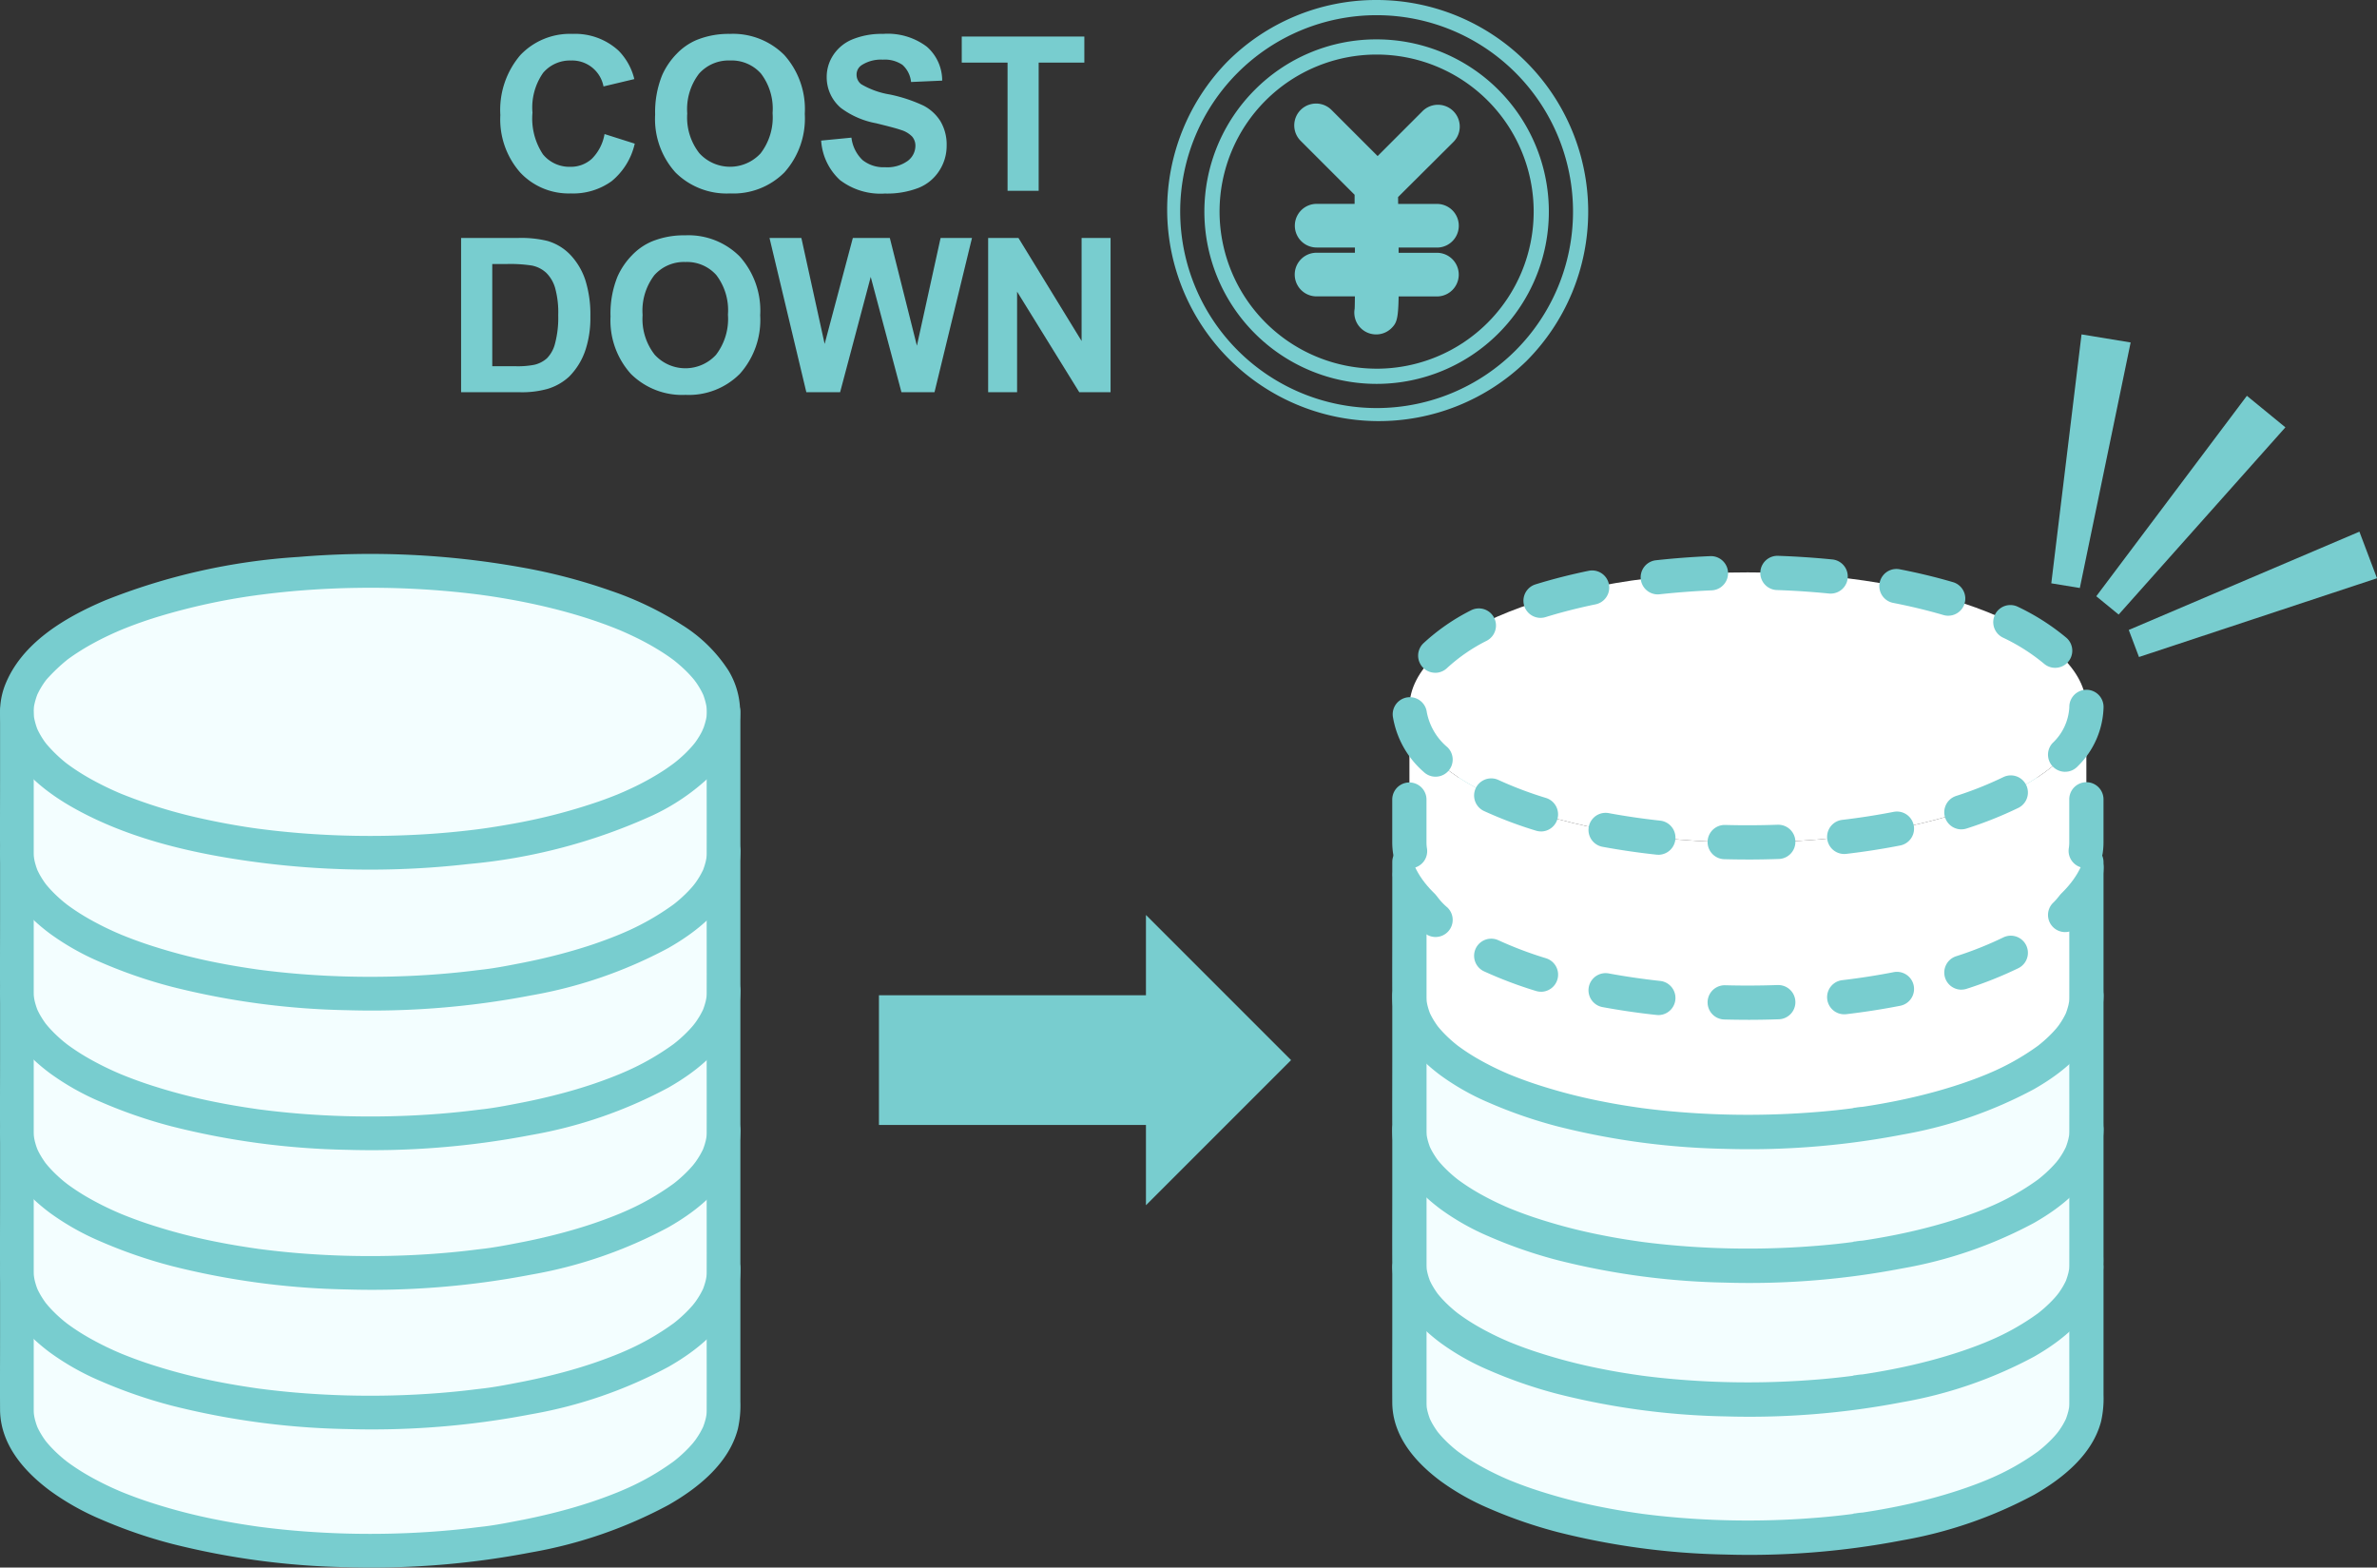 <svg xmlns="http://www.w3.org/2000/svg" width="242.287" height="159.765" viewBox="0 0 242.287 159.765">
  <rect x="0" y="0" width="242.287" height="159.765" fill="#333333" stroke="none"/>
  <g id="Group_2192" data-name="Group 2192" transform="translate(-202 -2521)">
    <g id="Group_2180" data-name="Group 2180" transform="translate(0.392 -162.118)">
      <path id="Path_3825" data-name="Path 3825" d="M1191.2,429.6v13.76c0,7.6,15.448,13.76,34.5,13.76s34.5-6.161,34.5-13.76V429.6Z" transform="translate(-845.934 2382.718)" fill="#f3feff"/>
      <path id="Path_3822" data-name="Path 3822" d="M1178.381,418.539v6.674c0,2.357-.013,4.714,0,7.07.019,3.4,2.31,6.047,4.894,7.982a24.944,24.944,0,0,0,5.009,2.826,47.527,47.527,0,0,0,6.963,2.4,75.36,75.36,0,0,0,17.094,2.284,82.276,82.276,0,0,0,17.988-1.443,44.525,44.525,0,0,0,13.472-4.646c2.912-1.66,5.966-4.107,6.836-7.509a10.662,10.662,0,0,0,.242-2.678V418.539a1.771,1.771,0,0,0-1.745-1.745h-66.206c-.895,0-1.79-.01-2.684,0h-.117a1.745,1.745,0,1,0,0,3.491h66.206c.894,0,1.79.016,2.684,0h.117l-1.745-1.745v6.536c0,2.39.007,4.78,0,7.17,0,.137,0,.274-.011.411,0,.076-.013.152-.02.228-.032.38.06-.358.026-.186-.029.151-.053.3-.088.451a7.317,7.317,0,0,1-.284.889c-.074.2.227-.511.05-.125q-.045.1-.093.194-.116.232-.247.456a9.957,9.957,0,0,1-.57.848c.359-.49.071-.093-.081.085q-.189.221-.389.432c-.265.279-.543.546-.832.8q-.214.189-.435.369c-.08.065-.161.128-.241.193-.162.131.389-.3.161-.124l-.14.106a25,25,0,0,1-4.981,2.8l-.323.139c.543-.238.091-.039-.035.012q-.4.163-.8.317-.788.3-1.588.571c-1.131.382-2.276.721-3.431,1.022q-1.856.485-3.742.849-.985.192-1.976.355-.505.083-1.012.159a6.207,6.207,0,0,0-1.027.147c.387-.132.218-.029.061-.009l-.231.03-.524.065q-.528.063-1.058.119-1.106.118-2.215.2-2.224.174-4.456.23a86.11,86.11,0,0,1-9.089-.244q-1.077-.087-2.152-.2-.5-.054-1-.114l-.523-.065-.231-.03c-.411-.053.413.058,0,0-1.341-.187-2.678-.4-4.007-.666a55.246,55.246,0,0,1-7.156-1.88q-.8-.271-1.583-.573-.38-.147-.757-.3l-.165-.068c-.255-.1.162.069.171.073-.134-.059-.269-.115-.4-.174a29.517,29.517,0,0,1-2.711-1.351,20.956,20.956,0,0,1-2.246-1.461c-.046-.035-.091-.075-.139-.106-.012-.008.381.3.189.145-.071-.058-.143-.114-.214-.172q-.246-.2-.484-.413c-.294-.262-.578-.536-.846-.824q-.166-.179-.325-.364c-.065-.076-.127-.153-.19-.23-.235-.287.276.375.057.075a9.178,9.178,0,0,1-.559-.85q-.115-.2-.217-.409c-.036-.072-.069-.145-.1-.218-.149-.318.176.452.052.124a6.873,6.873,0,0,1-.277-.89c-.032-.141-.053-.284-.081-.426-.038-.2.062.54.039.287,0-.034-.008-.067-.011-.1q-.013-.127-.02-.254c-.007-.123-.008-.247-.008-.37,0-.293,0-.587,0-.88V418.539a1.745,1.745,0,1,0-3.491,0" transform="translate(-834.859 2393.783)" fill="#78cdcf"/>
      <path id="Path_3823" data-name="Path 3823" d="M84.647,430.464v14.362c0,7.932-16.124,14.362-36.013,14.362s-36.013-6.43-36.013-14.362V430.464Z" transform="translate(190.71 2381.975)" fill="#f3feff"/>
      <path id="Path_3824" data-name="Path 3824" d="M72.032,419.574V426.4c0,2.495.007,4.989,0,7.484,0,.143,0,.286-.012.429-.005.08-.013.159-.02.238a.674.674,0,0,0-.015.132c0,.03.081-.516.039-.3-.031.157-.055.315-.092.471a7.7,7.7,0,0,1-.3.928c-.072.192.221-.5.042-.105q-.047.1-.1.2-.12.243-.258.476a10.4,10.4,0,0,1-.595.886c.35-.478.049-.065-.1.11q-.2.231-.406.451c-.276.292-.567.569-.868.835q-.223.2-.454.385c-.083.068-.168.134-.251.2-.162.132.379-.288.147-.113l-.146.11a26.085,26.085,0,0,1-5.2,2.928c-.112.049-.225.1-.337.145.52-.23.06-.026-.062.023q-.416.17-.836.331-.823.315-1.657.6-1.771.6-3.582,1.067-1.938.506-3.905.886c-1.382.269-2.788.547-4.19.689.524-.053-.1.013-.206.026l-.546.067q-.551.066-1.1.125-1.155.123-2.313.213-2.322.181-4.65.24a89.827,89.827,0,0,1-9.486-.255q-1.124-.09-2.246-.211-.521-.056-1.041-.119l-.546-.068-.241-.031c-.422-.054.4.055-.024,0-1.4-.2-2.8-.422-4.183-.695a57.69,57.69,0,0,1-7.469-1.962q-.832-.283-1.652-.6-.4-.153-.79-.314l-.172-.071c-.257-.105.139.059.154.066-.139-.062-.281-.12-.421-.182a30.743,30.743,0,0,1-2.829-1.41,21.858,21.858,0,0,1-2.344-1.525c-.025-.019-.12-.114-.145-.11,0,0,.364.289.176.135-.074-.06-.149-.119-.223-.179q-.257-.21-.505-.431c-.307-.273-.6-.559-.883-.86q-.174-.186-.339-.38c-.067-.079-.133-.16-.2-.24-.238-.29.266.361.044.057a9.572,9.572,0,0,1-.583-.887q-.12-.21-.227-.427c-.037-.075-.072-.152-.107-.228-.151-.322.169.437.044.1a7.119,7.119,0,0,1-.289-.929c-.034-.147-.055-.3-.084-.445.121.62.018.156,0-.1-.007-.129-.008-.257-.009-.386,0-.306,0-.612,0-.918V419.574l-1.717,1.717h69.1c.933,0,1.868.011,2.8,0h.122a1.717,1.717,0,0,0,0-3.435H4.648c-.934,0-1.868-.011-2.8,0H1.724a1.742,1.742,0,0,0-1.717,1.717v6.966c0,2.46-.014,4.92,0,7.379.02,3.51,2.39,6.245,5.056,8.242a26.022,26.022,0,0,0,5.228,2.949,49.42,49.42,0,0,0,7.243,2.495,78.538,78.538,0,0,0,17.814,2.38,85.755,85.755,0,0,0,18.747-1.5,46.392,46.392,0,0,0,14.036-4.839c3.016-1.719,6.185-4.251,7.087-7.776a11.009,11.009,0,0,0,.249-2.768V419.574a1.717,1.717,0,1,0-3.435,0" transform="translate(201.607 2392.865)" fill="#78cdcf"/>
      <path id="Path_3788" data-name="Path 3788" d="M1191.2,429.6v13.76c0,7.6,15.448,13.76,34.5,13.76s34.5-6.161,34.5-13.76V429.6Z" transform="translate(-845.934 2368.638)" fill="#f3feff"/>
      <path id="Path_3789" data-name="Path 3789" d="M1178.381,418.539v6.674c0,2.357-.013,4.714,0,7.07.019,3.4,2.31,6.047,4.894,7.982a24.944,24.944,0,0,0,5.009,2.826,47.527,47.527,0,0,0,6.963,2.4,75.36,75.36,0,0,0,17.094,2.284,82.276,82.276,0,0,0,17.988-1.443,44.525,44.525,0,0,0,13.472-4.646c2.912-1.66,5.966-4.107,6.836-7.509a10.662,10.662,0,0,0,.242-2.678V418.539a1.771,1.771,0,0,0-1.745-1.745h-66.206c-.895,0-1.79-.01-2.684,0h-.117a1.745,1.745,0,1,0,0,3.491h66.206c.894,0,1.79.016,2.684,0h.117l-1.745-1.745v6.536c0,2.39.007,4.78,0,7.17,0,.137,0,.274-.011.411,0,.076-.013.152-.02.228-.032.38.06-.358.026-.186-.029.151-.053.3-.088.451a7.317,7.317,0,0,1-.284.889c-.074.2.227-.511.05-.125q-.045.1-.093.194-.116.232-.247.456a9.957,9.957,0,0,1-.57.848c.359-.49.071-.093-.081.085q-.189.221-.389.432c-.265.279-.543.546-.832.8q-.214.189-.435.369c-.08.065-.161.128-.241.193-.162.131.389-.3.161-.124l-.14.106a25,25,0,0,1-4.981,2.8l-.323.139c.543-.238.091-.039-.035.012q-.4.163-.8.317-.788.3-1.588.571c-1.131.382-2.276.721-3.431,1.022q-1.856.485-3.742.849-.985.192-1.976.355-.505.083-1.012.159a6.207,6.207,0,0,0-1.027.147c.387-.132.218-.029.061-.009l-.231.03-.524.065q-.528.063-1.058.119-1.106.118-2.215.2-2.224.174-4.456.23a86.11,86.11,0,0,1-9.089-.244q-1.077-.087-2.152-.2-.5-.054-1-.114l-.523-.065-.231-.03c-.411-.053.413.058,0,0-1.341-.187-2.678-.4-4.007-.666a55.246,55.246,0,0,1-7.156-1.88q-.8-.271-1.583-.573-.38-.147-.757-.3l-.165-.068c-.255-.1.162.069.171.073-.134-.059-.269-.115-.4-.174a29.517,29.517,0,0,1-2.711-1.351,20.956,20.956,0,0,1-2.246-1.461c-.046-.035-.091-.075-.139-.106-.012-.008.381.3.189.145-.071-.058-.143-.114-.214-.172q-.246-.2-.484-.413c-.294-.262-.578-.536-.846-.824q-.166-.179-.325-.364c-.065-.076-.127-.153-.19-.23-.235-.287.276.375.057.075a9.178,9.178,0,0,1-.559-.85q-.115-.2-.217-.409c-.036-.072-.069-.145-.1-.218-.149-.318.176.452.052.124a6.873,6.873,0,0,1-.277-.89c-.032-.141-.053-.284-.081-.426-.038-.2.062.54.039.287,0-.034-.008-.067-.011-.1q-.013-.127-.02-.254c-.007-.123-.008-.247-.008-.37,0-.293,0-.587,0-.88V418.539a1.745,1.745,0,1,0-3.491,0" transform="translate(-834.859 2379.703)" fill="#78cdcf"/>
      <path id="Path_3790" data-name="Path 3790" d="M1191.2,329.756v13.76c0,7.6,15.448,13.76,34.5,13.76s34.5-6.161,34.5-13.76v-13.76Z" transform="translate(-845.934 2454.852)" fill="#f3feff"/>
      <path id="Path_3791" data-name="Path 3791" d="M1178.381,318.691v6.674c0,2.357-.013,4.714,0,7.07.019,3.4,2.31,6.047,4.894,7.982a24.943,24.943,0,0,0,5.009,2.826,47.545,47.545,0,0,0,6.963,2.4,75.367,75.367,0,0,0,17.094,2.284,82.279,82.279,0,0,0,17.988-1.443,44.527,44.527,0,0,0,13.472-4.646c2.912-1.66,5.966-4.107,6.836-7.509a10.662,10.662,0,0,0,.242-2.678V318.691a1.771,1.771,0,0,0-1.745-1.745h-66.206c-.895,0-1.79-.01-2.684,0h-.117a1.745,1.745,0,1,0,0,3.491h66.206c.894,0,1.79.016,2.684,0h.117l-1.745-1.745v6.536c0,2.39.007,4.78,0,7.17,0,.137,0,.274-.011.411,0,.076-.013.152-.02.228-.032.38.06-.358.026-.186-.029.151-.053.3-.088.451a7.316,7.316,0,0,1-.284.889c-.074.2.227-.511.05-.125q-.045.1-.093.194-.116.232-.247.456a9.957,9.957,0,0,1-.57.848c.359-.49.071-.093-.081.085q-.189.221-.389.432c-.265.279-.543.546-.832.8q-.214.189-.435.369c-.08.065-.161.128-.241.193-.162.131.389-.3.161-.124l-.14.106a24.993,24.993,0,0,1-4.981,2.8l-.323.139c.543-.238.091-.039-.035.012q-.4.163-.8.317-.788.3-1.588.571c-1.131.382-2.276.721-3.431,1.022q-1.856.485-3.742.849-.985.192-1.976.354-.505.083-1.012.159a6.227,6.227,0,0,0-1.027.147c.387-.132.218-.029.061-.009l-.231.03-.524.065q-.528.064-1.058.12-1.106.117-2.215.2-2.224.174-4.456.23a86.077,86.077,0,0,1-9.089-.244q-1.077-.087-2.152-.2-.5-.054-1-.114l-.523-.065-.231-.03c-.411-.053.413.058,0,0-1.341-.187-2.678-.4-4.007-.666a55.251,55.251,0,0,1-7.156-1.88q-.8-.271-1.583-.573-.38-.147-.757-.3l-.165-.068c-.255-.1.162.069.171.073-.134-.059-.269-.115-.4-.174a29.525,29.525,0,0,1-2.711-1.351,20.951,20.951,0,0,1-2.246-1.461c-.046-.035-.091-.075-.139-.106-.012-.008.381.3.189.145-.071-.058-.143-.114-.214-.172q-.246-.2-.484-.413c-.294-.262-.578-.536-.846-.824q-.166-.179-.325-.364c-.065-.076-.127-.153-.19-.23-.235-.287.276.375.057.075a9.174,9.174,0,0,1-.559-.85q-.115-.2-.217-.409c-.036-.072-.069-.145-.1-.218-.149-.318.176.452.052.124a6.873,6.873,0,0,1-.277-.89c-.032-.141-.053-.284-.081-.426-.038-.2.062.54.039.287,0-.034-.008-.067-.011-.1q-.013-.127-.02-.254c-.007-.123-.008-.247-.008-.37,0-.293,0-.586,0-.88V318.691a1.745,1.745,0,1,0-3.491,0" transform="translate(-834.859 2465.917)" fill="#78cdcf"/>
      <path id="Path_3792" data-name="Path 3792" d="M1191.2,229.908v13.761c0,7.6,15.448,13.76,34.5,13.76s34.5-6.161,34.5-13.76V229.908Z" transform="translate(-845.934 2541.065)" fill="#fff"/>
      <path id="Path_3793" data-name="Path 3793" d="M1178.381,218.843v6.674c0,2.357-.013,4.714,0,7.07.019,3.4,2.31,6.047,4.894,7.983a24.944,24.944,0,0,0,5.009,2.826,47.545,47.545,0,0,0,6.963,2.4,75.367,75.367,0,0,0,17.094,2.284,82.279,82.279,0,0,0,17.988-1.443,44.527,44.527,0,0,0,13.472-4.646c2.912-1.66,5.966-4.107,6.836-7.509a10.662,10.662,0,0,0,.242-2.678V218.843a1.771,1.771,0,0,0-1.745-1.745h-66.206c-.895,0-1.79-.01-2.684,0h-.117a1.745,1.745,0,1,0,0,3.49h66.206c.894,0,1.79.016,2.684,0h.117l-1.745-1.745v6.536c0,2.39.007,4.78,0,7.17,0,.137,0,.274-.011.411,0,.076-.013.152-.02.228-.032.38.06-.358.026-.187-.029.151-.053.3-.088.451a7.316,7.316,0,0,1-.284.889c-.074.2.227-.511.05-.125q-.045.1-.093.194-.116.232-.247.456a9.952,9.952,0,0,1-.57.848c.359-.49.071-.093-.081.085q-.189.221-.389.432c-.265.279-.543.546-.832.8q-.214.189-.435.369c-.08.065-.161.128-.241.193-.162.131.389-.3.161-.124l-.14.106a24.993,24.993,0,0,1-4.981,2.8l-.323.139c.543-.238.091-.039-.035.012q-.4.163-.8.317-.788.3-1.588.571c-1.131.382-2.276.721-3.431,1.022q-1.856.485-3.742.849-.985.192-1.976.354-.505.083-1.012.159a6.224,6.224,0,0,0-1.027.147c.387-.132.218-.029.061-.009l-.231.03-.524.065q-.528.064-1.058.12-1.106.117-2.215.2-2.224.174-4.456.23a86.077,86.077,0,0,1-9.089-.244q-1.077-.087-2.152-.2-.5-.054-1-.114l-.523-.065-.231-.03c-.411-.053.413.058,0,0-1.341-.187-2.678-.4-4.007-.666a55.251,55.251,0,0,1-7.156-1.88q-.8-.271-1.583-.573-.38-.147-.757-.3l-.165-.068c-.255-.1.162.069.171.073-.134-.059-.269-.115-.4-.174a29.471,29.471,0,0,1-2.711-1.351,20.951,20.951,0,0,1-2.246-1.461c-.046-.035-.091-.075-.139-.106-.012-.008.381.3.189.145-.071-.058-.143-.114-.214-.172q-.246-.2-.484-.413c-.294-.262-.578-.536-.846-.824q-.166-.179-.325-.364c-.065-.076-.127-.153-.19-.23-.235-.287.276.375.057.075a9.174,9.174,0,0,1-.559-.85q-.115-.2-.217-.409c-.036-.072-.069-.145-.1-.218-.149-.318.176.452.052.124a6.873,6.873,0,0,1-.277-.89c-.032-.141-.053-.284-.081-.426-.038-.2.062.54.039.287,0-.034-.008-.067-.011-.1q-.013-.127-.02-.254c-.007-.123-.008-.247-.008-.37,0-.293,0-.586,0-.88V218.843a1.745,1.745,0,0,0-3.491,0" transform="translate(-834.859 2552.13)" fill="#78cdcf"/>
      <path id="Path_3794" data-name="Path 3794" d="M1214.921,151.933c-.8,0-1.613-.011-2.406-.032a1.745,1.745,0,1,1,.094-3.489c1.751.047,3.562.04,5.318-.022h.063a1.745,1.745,0,0,1,.06,3.49c-1.032.036-2.085.055-3.129.055m-9.125-.487a1.774,1.774,0,0,1-.191-.01c-1.878-.2-3.728-.475-5.5-.8a1.745,1.745,0,0,1,.635-3.432c1.686.312,3.449.569,5.242.765a1.745,1.745,0,0,1-.187,3.48m18.953-.08a1.745,1.745,0,0,1-.2-3.479c1.794-.212,3.554-.487,5.232-.815a1.745,1.745,0,1,1,.671,3.426c-1.764.345-3.612.634-5.492.856a1.752,1.752,0,0,1-.208.012m-30.915-2.3a1.741,1.741,0,0,1-.515-.078,42.318,42.318,0,0,1-5.292-2,1.745,1.745,0,1,1,1.467-3.167,38.86,38.86,0,0,0,4.853,1.835,1.746,1.746,0,0,1-.514,3.414m42.849-.213a1.746,1.746,0,0,1-.538-3.406,36.565,36.565,0,0,0,4.806-1.917,1.745,1.745,0,1,1,1.539,3.133,40.045,40.045,0,0,1-5.267,2.1,1.74,1.74,0,0,1-.539.086m-53.6-5.365a1.74,1.74,0,0,1-1.2-.481,9.512,9.512,0,0,1-3.152-5.66,1.745,1.745,0,0,1,3.463-.436,6.164,6.164,0,0,0,2.095,3.567,1.745,1.745,0,0,1-1.2,3.01m64.17-.5a1.745,1.745,0,0,1-1.274-2.938,5.387,5.387,0,0,0,1.7-3.621v-.037a1.745,1.745,0,1,1,3.49-.028v.065a8.727,8.727,0,0,1-2.641,6.006,1.74,1.74,0,0,1-1.274.552m-64.209-10.091a1.745,1.745,0,0,1-1.209-3,21.053,21.053,0,0,1,4.851-3.362,1.745,1.745,0,1,1,1.614,3.095,17.62,17.62,0,0,0-4.048,2.785,1.74,1.74,0,0,1-1.208.486m63.19-.508a1.739,1.739,0,0,1-1.137-.422,19.789,19.789,0,0,0-4.194-2.662,1.745,1.745,0,0,1,1.533-3.136,23.24,23.24,0,0,1,4.936,3.151,1.745,1.745,0,0,1-1.138,3.069m-52.454-5.091a1.746,1.746,0,0,1-.516-3.413c1.7-.526,3.522-.992,5.419-1.384a1.745,1.745,0,1,1,.708,3.418c-1.788.37-3.5.808-5.095,1.3a1.747,1.747,0,0,1-.517.078m41.555-.218a1.752,1.752,0,0,1-.492-.071c-1.606-.471-3.328-.886-5.118-1.236a1.745,1.745,0,1,1,.668-3.426c1.9.37,3.723.811,5.431,1.312a1.746,1.746,0,0,1-.49,3.421m-29.6-2.173a1.745,1.745,0,0,1-.188-3.48c1.8-.2,3.663-.339,5.527-.42a1.745,1.745,0,1,1,.151,3.488c-1.787.077-3.569.212-5.3.4a1.735,1.735,0,0,1-.193.011m17.614-.079a1.746,1.746,0,0,1-.176-.009c-1.732-.173-3.515-.292-5.3-.354a1.745,1.745,0,1,1,.12-3.488c1.861.064,3.721.188,5.529.369a1.745,1.745,0,0,1-.172,3.482" transform="translate(-835.154 2635.125)" fill="#78cdcf"/>
      <path id="Path_3795" data-name="Path 3795" d="M1260.184,114.514v13.762c0,7.6-15.448,13.76-34.5,13.76s-34.5-6.162-34.5-13.76V114.514c0,7.6,15.448,13.762,34.5,13.762s34.5-6.162,34.5-13.762" transform="translate(-845.913 2640.702)" fill="#fff"/>
      <path id="Path_3796" data-name="Path 3796" d="M1260.184,27.505c0,7.6-15.448,13.762-34.5,13.762s-34.5-6.162-34.5-13.762,15.448-13.76,34.5-13.76,34.5,6.16,34.5,13.76" transform="translate(-845.913 2727.711)" fill="#fff"/>
      <path id="Path_3797" data-name="Path 3797" d="M1214.921,32.3c-.8,0-1.613-.011-2.406-.032a1.745,1.745,0,1,1,.094-3.489c1.751.047,3.562.04,5.318-.022h.063a1.745,1.745,0,0,1,.06,3.49c-1.032.036-2.085.055-3.129.055m-9.125-.487a1.772,1.772,0,0,1-.191-.01c-1.878-.2-3.728-.475-5.5-.8a1.745,1.745,0,0,1,.635-3.432c1.686.312,3.449.569,5.242.765a1.745,1.745,0,0,1-.187,3.48m18.953-.08a1.745,1.745,0,0,1-.2-3.479c1.794-.212,3.554-.487,5.232-.815a1.745,1.745,0,0,1,.671,3.426c-1.764.346-3.612.634-5.492.856a1.753,1.753,0,0,1-.208.012m-30.915-2.3a1.741,1.741,0,0,1-.515-.078,42.319,42.319,0,0,1-5.292-2,1.745,1.745,0,1,1,1.467-3.167,38.861,38.861,0,0,0,4.853,1.836,1.746,1.746,0,0,1-.514,3.413m42.849-.213a1.746,1.746,0,0,1-.538-3.406,36.562,36.562,0,0,0,4.806-1.917,1.745,1.745,0,0,1,1.539,3.133,40.047,40.047,0,0,1-5.267,2.1,1.74,1.74,0,0,1-.539.086m-53.6-5.365a1.739,1.739,0,0,1-1.2-.481,9.511,9.511,0,0,1-3.152-5.66,1.745,1.745,0,0,1,3.463-.436,6.164,6.164,0,0,0,2.095,3.567,1.745,1.745,0,0,1-1.2,3.01m64.17-.5a1.745,1.745,0,0,1-1.274-2.938,5.387,5.387,0,0,0,1.7-3.621V16.76a1.745,1.745,0,1,1,3.49-.028V16.8a8.727,8.727,0,0,1-2.641,6.006,1.74,1.74,0,0,1-1.274.552m-64.209-10.091a1.745,1.745,0,0,1-1.209-3,21.053,21.053,0,0,1,4.851-3.362,1.745,1.745,0,1,1,1.614,3.095,17.619,17.619,0,0,0-4.048,2.785,1.74,1.74,0,0,1-1.208.486m63.19-.508a1.739,1.739,0,0,1-1.137-.422,19.789,19.789,0,0,0-4.194-2.662,1.745,1.745,0,0,1,1.533-3.136,23.24,23.24,0,0,1,4.936,3.151,1.745,1.745,0,0,1-1.138,3.069m-52.454-5.091a1.746,1.746,0,0,1-.516-3.413c1.7-.526,3.522-.992,5.419-1.384a1.745,1.745,0,1,1,.708,3.418c-1.788.37-3.5.808-5.095,1.3a1.747,1.747,0,0,1-.517.078m41.555-.218a1.752,1.752,0,0,1-.492-.071c-1.606-.471-3.328-.886-5.118-1.236a1.745,1.745,0,1,1,.668-3.426c1.9.37,3.723.811,5.431,1.312a1.746,1.746,0,0,1-.49,3.421m-29.6-2.173a1.745,1.745,0,0,1-.188-3.48c1.8-.2,3.663-.339,5.527-.42a1.745,1.745,0,1,1,.151,3.487c-1.787.077-3.569.213-5.3.4a1.735,1.735,0,0,1-.193.011m17.614-.079a1.744,1.744,0,0,1-.176-.009c-1.732-.173-3.515-.292-5.3-.354a1.745,1.745,0,1,1,.12-3.488c1.861.064,3.721.188,5.529.369a1.745,1.745,0,0,1-.172,3.482" transform="translate(-835.154 2738.42)" fill="#78cdcf"/>
      <path id="Path_3798" data-name="Path 3798" d="M1180.21,179.128a1.746,1.746,0,0,1-1.721-1.469,7.414,7.414,0,0,1-.093-1.168v-4.365a1.745,1.745,0,1,1,3.491,0v4.365a3.9,3.9,0,0,0,.049.615,1.747,1.747,0,0,1-1.725,2.022m68.874-.029a1.747,1.747,0,0,1-1.727-2.013,3.9,3.9,0,0,0,.046-.595V172.1a1.745,1.745,0,0,1,3.491,0v4.391a7.415,7.415,0,0,1-.087,1.129,1.746,1.746,0,0,1-1.723,1.478" transform="translate(-834.877 2592.487)" fill="#78cdcf"/>
      <path id="Path_3799" data-name="Path 3799" d="M84.647,430.464v14.362c0,7.932-16.124,14.362-36.013,14.362s-36.013-6.43-36.013-14.362V430.464Z" transform="translate(190.71 2367.895)" fill="#f3feff"/>
      <path id="Path_3800" data-name="Path 3800" d="M72.032,419.574V426.4c0,2.495.007,4.989,0,7.484,0,.143,0,.286-.012.429-.005.08-.013.159-.02.238a.674.674,0,0,0-.015.132c0,.03.081-.516.039-.3-.031.157-.055.315-.092.471a7.7,7.7,0,0,1-.3.928c-.072.192.221-.5.042-.105q-.047.1-.1.2-.12.243-.258.476a10.4,10.4,0,0,1-.595.886c.35-.478.049-.065-.1.11q-.2.231-.406.451c-.276.292-.567.569-.868.835q-.223.2-.454.385c-.083.068-.168.134-.251.2-.162.132.379-.288.147-.113l-.146.11a26.085,26.085,0,0,1-5.2,2.928c-.112.049-.225.1-.337.145.52-.23.06-.026-.062.023q-.416.17-.836.331-.823.315-1.657.6-1.771.6-3.582,1.067-1.938.506-3.905.886c-1.382.269-2.788.547-4.19.689.524-.053-.1.013-.206.026l-.546.067q-.551.066-1.1.125-1.155.123-2.313.213-2.322.181-4.65.24a89.827,89.827,0,0,1-9.486-.255q-1.124-.09-2.246-.211-.521-.056-1.041-.119l-.546-.068-.241-.031c-.422-.054.4.055-.024,0-1.4-.2-2.8-.422-4.183-.695a57.69,57.69,0,0,1-7.469-1.962q-.832-.283-1.652-.6-.4-.153-.79-.314l-.172-.071c-.257-.105.139.059.154.066-.139-.062-.281-.12-.421-.182a30.743,30.743,0,0,1-2.829-1.41,21.858,21.858,0,0,1-2.344-1.525c-.025-.019-.12-.114-.145-.11,0,0,.364.289.176.135-.074-.06-.149-.119-.223-.179q-.257-.21-.505-.431c-.307-.273-.6-.559-.883-.86q-.174-.186-.339-.38c-.067-.079-.133-.16-.2-.24-.238-.29.266.361.044.057a9.572,9.572,0,0,1-.583-.887q-.12-.21-.227-.427c-.037-.075-.072-.152-.107-.228-.151-.322.169.437.044.1a7.119,7.119,0,0,1-.289-.929c-.034-.147-.055-.3-.084-.445.121.62.018.156,0-.1-.007-.129-.008-.257-.009-.386,0-.306,0-.612,0-.918V419.574l-1.717,1.717h69.1c.933,0,1.868.011,2.8,0h.122a1.717,1.717,0,0,0,0-3.435H4.648c-.934,0-1.868-.011-2.8,0H1.724a1.742,1.742,0,0,0-1.717,1.717v6.966c0,2.46-.014,4.92,0,7.379.02,3.51,2.39,6.245,5.056,8.242a26.022,26.022,0,0,0,5.228,2.949,49.42,49.42,0,0,0,7.243,2.495,78.538,78.538,0,0,0,17.814,2.38,85.755,85.755,0,0,0,18.747-1.5,46.392,46.392,0,0,0,14.036-4.839c3.016-1.719,6.185-4.251,7.087-7.776a11.009,11.009,0,0,0,.249-2.768V419.574a1.717,1.717,0,1,0-3.435,0" transform="translate(201.607 2378.785)" fill="#78cdcf"/>
      <path id="Path_3801" data-name="Path 3801" d="M84.647,326.249v14.362c0,7.932-16.124,14.362-36.013,14.362s-36.013-6.43-36.013-14.362V326.249Z" transform="translate(190.71 2457.88)" fill="#f3feff"/>
      <path id="Path_3802" data-name="Path 3802" d="M72.032,315.359v6.822c0,2.495.007,4.989,0,7.484,0,.143,0,.286-.012.429-.005.08-.013.159-.02.238a.674.674,0,0,0-.015.132c0,.03.081-.515.039-.3-.031.157-.055.315-.092.471a7.7,7.7,0,0,1-.3.928c-.072.192.221-.5.042-.105q-.047.1-.1.2-.12.242-.258.476a10.4,10.4,0,0,1-.595.886c.35-.478.049-.065-.1.11q-.2.231-.406.451c-.276.292-.567.569-.868.835q-.223.2-.454.385c-.083.068-.168.134-.251.2-.162.132.379-.288.147-.113l-.146.11a26.078,26.078,0,0,1-5.2,2.928c-.112.049-.225.1-.337.145.52-.23.06-.026-.062.023q-.416.17-.836.331-.823.315-1.657.6c-1.18.4-2.376.752-3.582,1.067q-1.938.506-3.905.886c-1.382.269-2.788.546-4.19.689.524-.053-.1.013-.206.026l-.546.068q-.551.066-1.1.125-1.155.123-2.313.213-2.322.182-4.65.24a89.827,89.827,0,0,1-9.486-.255q-1.124-.09-2.246-.211-.521-.056-1.041-.119l-.546-.068-.241-.031c-.422-.054.4.056-.024,0-1.4-.2-2.8-.422-4.183-.695a57.679,57.679,0,0,1-7.469-1.962q-.832-.283-1.652-.6-.4-.153-.79-.314l-.172-.071c-.257-.105.139.059.154.066-.139-.062-.281-.12-.421-.182a30.759,30.759,0,0,1-2.829-1.41,21.863,21.863,0,0,1-2.344-1.525c-.025-.019-.12-.114-.145-.11,0,0,.364.289.176.135-.074-.06-.149-.119-.223-.179q-.257-.21-.505-.431c-.307-.273-.6-.559-.883-.86q-.174-.186-.339-.38c-.067-.079-.133-.16-.2-.24-.238-.29.266.361.044.057a9.575,9.575,0,0,1-.583-.887q-.12-.21-.227-.427c-.037-.075-.072-.152-.107-.228-.151-.322.169.437.044.1a7.124,7.124,0,0,1-.289-.929c-.034-.147-.055-.3-.084-.445.121.62.018.156,0-.1-.007-.129-.008-.258-.009-.386,0-.306,0-.612,0-.918V315.359l-1.717,1.717h69.1c.933,0,1.868.011,2.8,0h.122a1.717,1.717,0,0,0,0-3.435H4.648c-.934,0-1.868-.011-2.8,0H1.724a1.742,1.742,0,0,0-1.717,1.717v6.966c0,2.46-.014,4.92,0,7.38.02,3.51,2.39,6.245,5.056,8.242a26.027,26.027,0,0,0,5.228,2.949,49.446,49.446,0,0,0,7.243,2.495,78.54,78.54,0,0,0,17.814,2.38,85.755,85.755,0,0,0,18.747-1.5,46.391,46.391,0,0,0,14.036-4.839c3.016-1.719,6.185-4.251,7.087-7.776a11.009,11.009,0,0,0,.249-2.768V315.359a1.717,1.717,0,0,0-3.435,0" transform="translate(201.607 2468.77)" fill="#78cdcf"/>
      <path id="Path_3803" data-name="Path 3803" d="M84.647,222.034V236.4c0,7.932-16.124,14.362-36.013,14.362s-36.013-6.43-36.013-14.362V222.034Z" transform="translate(190.71 2547.864)" fill="#f3feff"/>
      <path id="Path_3804" data-name="Path 3804" d="M72.032,211.144v6.822c0,2.495.007,4.989,0,7.484,0,.143,0,.286-.012.429-.005.08-.013.159-.02.238a.675.675,0,0,0-.015.132c0,.03.081-.515.039-.3-.031.157-.055.315-.092.471a7.7,7.7,0,0,1-.3.928c-.072.192.221-.5.042-.1q-.047.1-.1.2-.12.243-.258.476a10.4,10.4,0,0,1-.595.886c.35-.478.049-.065-.1.11q-.2.231-.406.451c-.276.292-.567.569-.868.835q-.223.2-.454.385c-.083.068-.168.134-.251.2-.162.132.379-.288.147-.113l-.146.11a26.072,26.072,0,0,1-5.2,2.928c-.112.049-.225.1-.337.145.52-.23.06-.026-.062.023q-.416.17-.836.331-.823.315-1.657.6-1.771.6-3.582,1.067-1.938.506-3.905.886c-1.382.269-2.788.546-4.19.689.524-.053-.1.013-.206.026l-.546.067q-.551.066-1.1.125-1.155.123-2.313.213-2.322.182-4.65.24a89.868,89.868,0,0,1-9.486-.255q-1.124-.091-2.246-.211-.521-.056-1.041-.119l-.546-.068-.241-.031c-.422-.054.4.055-.024,0-1.4-.2-2.8-.422-4.183-.695a57.675,57.675,0,0,1-7.469-1.962q-.832-.283-1.652-.6-.4-.153-.79-.314l-.172-.071c-.257-.105.139.059.154.066-.139-.062-.281-.12-.421-.182a30.747,30.747,0,0,1-2.829-1.41,21.861,21.861,0,0,1-2.344-1.525c-.025-.019-.12-.114-.145-.11,0,0,.364.289.176.135-.074-.061-.149-.119-.223-.179q-.257-.21-.505-.431c-.307-.273-.6-.559-.883-.86q-.174-.186-.339-.38c-.067-.079-.133-.16-.2-.24-.238-.29.266.361.044.057a9.575,9.575,0,0,1-.583-.887q-.12-.21-.227-.427c-.037-.075-.072-.152-.107-.228-.151-.322.169.437.044.1a7.123,7.123,0,0,1-.289-.929c-.034-.147-.055-.3-.084-.445.121.62.018.156,0-.1-.007-.129-.008-.257-.009-.386,0-.306,0-.612,0-.918V211.144l-1.717,1.717h69.1c.933,0,1.868.011,2.8,0h.122a1.717,1.717,0,0,0,0-3.435H4.648c-.934,0-1.868-.011-2.8,0H1.724a1.742,1.742,0,0,0-1.717,1.717v6.966c0,2.46-.014,4.92,0,7.38.02,3.51,2.39,6.245,5.056,8.241a26.022,26.022,0,0,0,5.228,2.949,49.427,49.427,0,0,0,7.243,2.495,78.539,78.539,0,0,0,17.814,2.38,85.746,85.746,0,0,0,18.747-1.5,46.39,46.39,0,0,0,14.036-4.839c3.016-1.719,6.185-4.251,7.087-7.776a11.009,11.009,0,0,0,.249-2.768V211.144a1.717,1.717,0,1,0-3.435,0" transform="translate(201.607 2558.754)" fill="#78cdcf"/>
      <path id="Path_3805" data-name="Path 3805" d="M84.647,117.818V132.18c0,7.932-16.124,14.362-36.013,14.362s-36.013-6.43-36.013-14.362V117.818Z" transform="translate(190.71 2637.849)" fill="#f3feff"/>
      <path id="Path_3806" data-name="Path 3806" d="M72.032,106.928v6.822c0,2.495.007,4.989,0,7.484,0,.143,0,.286-.012.429-.005.08-.013.159-.02.238a.675.675,0,0,0-.015.132c0,.03.081-.515.039-.3-.031.157-.055.315-.092.471a7.7,7.7,0,0,1-.3.928c-.072.192.221-.5.042-.105q-.047.1-.1.2-.12.243-.258.476a10.4,10.4,0,0,1-.595.886c.35-.478.049-.065-.1.11q-.2.231-.406.451c-.276.292-.567.569-.868.835q-.223.2-.454.385c-.083.068-.168.134-.251.2-.162.132.379-.288.147-.113l-.146.11a26.079,26.079,0,0,1-5.2,2.928c-.112.049-.225.1-.337.145.52-.23.06-.026-.062.023q-.416.17-.836.331-.823.315-1.657.6c-1.18.4-2.376.752-3.582,1.067q-1.938.506-3.905.886c-1.382.269-2.788.546-4.19.689.524-.053-.1.013-.206.026l-.546.067q-.551.066-1.1.125-1.155.123-2.313.213-2.322.182-4.65.24a89.872,89.872,0,0,1-9.486-.255q-1.124-.091-2.246-.211-.521-.056-1.041-.119l-.546-.068-.241-.031c-.422-.054.4.055-.024,0-1.4-.2-2.8-.422-4.183-.695a57.7,57.7,0,0,1-7.469-1.962q-.832-.283-1.652-.6-.4-.153-.79-.314l-.172-.071c-.257-.105.139.059.154.066-.139-.062-.281-.12-.421-.182a30.755,30.755,0,0,1-2.829-1.41,21.863,21.863,0,0,1-2.344-1.525c-.025-.019-.12-.114-.145-.11,0,0,.364.289.176.135-.074-.06-.149-.119-.223-.179q-.257-.21-.505-.431c-.307-.273-.6-.559-.883-.86q-.174-.186-.339-.38c-.067-.079-.133-.16-.2-.24-.238-.29.266.361.044.057a9.577,9.577,0,0,1-.583-.887q-.12-.21-.227-.427c-.037-.075-.072-.152-.107-.228-.151-.322.169.437.044.1a7.122,7.122,0,0,1-.289-.929c-.034-.147-.055-.3-.084-.445.121.62.018.156,0-.1-.007-.129-.008-.257-.009-.386,0-.306,0-.612,0-.918V106.928l-1.717,1.717h69.1c.933,0,1.868.011,2.8,0h.122a1.717,1.717,0,1,0,0-3.435H4.648c-.934,0-1.868-.011-2.8,0H1.724a1.742,1.742,0,0,0-1.717,1.717v6.966c0,2.46-.014,4.92,0,7.38.02,3.51,2.39,6.245,5.056,8.241a26.022,26.022,0,0,0,5.228,2.949,49.429,49.429,0,0,0,7.243,2.495,78.539,78.539,0,0,0,17.814,2.38,85.746,85.746,0,0,0,18.747-1.5A46.39,46.39,0,0,0,68.131,131c3.016-1.719,6.185-4.251,7.087-7.776a11.009,11.009,0,0,0,.249-2.768V106.928a1.717,1.717,0,0,0-3.435,0" transform="translate(201.607 2648.739)" fill="#78cdcf"/>
      <path id="Path_3807" data-name="Path 3807" d="M12.621,27c0,7.932,16.124,14.362,36.013,14.362S84.647,34.933,84.647,27,68.523,12.638,48.634,12.638,12.621,19.068,12.621,27" transform="translate(190.71 2728.667)" fill="#f3feff"/>
      <path id="Path_3808" data-name="Path 3808" d="M.045,16.088c.02,4.471,3.827,7.722,7.407,9.748,5.3,3,11.449,4.514,17.432,5.392A88.387,88.387,0,0,0,47.8,31.6a57.728,57.728,0,0,0,18.721-4.94,21.989,21.989,0,0,0,5.893-4A9.927,9.927,0,0,0,75.347,17.6a8.175,8.175,0,0,0-1.066-5.738,15.11,15.11,0,0,0-4.692-4.608A33.246,33.246,0,0,0,62.3,3.749a57.642,57.642,0,0,0-9.189-2.4A87.282,87.282,0,0,0,30.485.3a63.886,63.886,0,0,0-19.734,4.43C6.662,6.465,2.2,9.081.525,13.434a7.557,7.557,0,0,0-.48,2.653,1.736,1.736,0,0,0,1.717,1.717,1.748,1.748,0,0,0,1.717-1.717c0-.2.01-.39.029-.584.041-.411-.057.339-.021.14.019-.1.035-.21.057-.314a7.408,7.408,0,0,1,.332-1.084c.093-.247-.2.446-.087.206.02-.042.038-.085.057-.127q.065-.14.136-.278.145-.281.312-.549.156-.252.328-.492c.059-.082.122-.161.18-.243-.374.533-.105.138,0,.01a18.491,18.491,0,0,1,2.089-1.991c-.456.4-.124.1,0,0q.164-.122.331-.24.358-.254.728-.493.709-.459,1.45-.867.825-.457,1.679-.859.405-.192.815-.373c.139-.062.279-.122.419-.182.32-.138-.394.162-.069.029l.259-.107c1.309-.533,2.647-1,4-1.4a64.6,64.6,0,0,1,9.411-2.046l.6-.084c.42-.059-.4.051.024,0l.242-.031q.67-.086,1.341-.16,1.37-.152,2.745-.258,2.784-.216,5.578-.255a88.165,88.165,0,0,1,11.11.526q.61.069,1.218.146c.12.015.243.025.362.047-.043-.008-.406-.056-.1-.013.239.033.477.067.715.1q1.284.188,2.561.421c1.578.289,3.147.63,4.7,1.035,1.429.373,2.845.8,4.237,1.294q.949.337,1.881.718c.086.035.171.073.258.107-.015-.006-.409-.175-.155-.065.14.06.28.121.419.182q.47.208.934.43A26.627,26.627,0,0,1,67.7,10.115q.335.219.661.451.151.108.3.218l.147.11c.288.215-.318-.254-.089-.069.379.306.751.618,1.1.955a11.934,11.934,0,0,1,.969,1.039c.1.117.333.467-.039-.058.058.082.121.161.18.243q.189.264.359.542t.307.55q.063.125.122.253c.015.034.03.068.046.1.111.237-.193-.491-.067-.155a6.99,6.99,0,0,1,.322,1.086c.019.1.032.193.051.288.038.195-.061-.526-.036-.272,0,.053.012.106.017.159a5.839,5.839,0,0,1,.024.585c0,.177-.011.354-.029.531a.808.808,0,0,0-.018.158c0,.031.081-.516.039-.3-.02.1-.035.21-.057.314a8.142,8.142,0,0,1-.353,1.136c.248-.675.007-.032-.085.147s-.2.37-.312.549-.225.348-.346.517c-.093.129-.387.46.031-.032-.08.094-.155.194-.235.289a12.149,12.149,0,0,1-.938.989q-.261.247-.534.481-.147.126-.3.248c-.12.1-.555.423-.047.044-.422.316-.849.623-1.292.91a27.028,27.028,0,0,1-3.129,1.726q-.405.192-.815.373c-.153.068-.308.133-.462.2-.211.092.423-.175.112-.048L63,24.5q-.959.389-1.937.73a58.381,58.381,0,0,1-8.979,2.305q-1.222.219-2.451.4c-.219.032-.438.062-.657.092-.262.036.441-.057.036-.005l-.363.047q-.671.085-1.343.158-2.714.3-5.444.417a89.939,89.939,0,0,1-11.252-.193Q29.3,28.343,28,28.2q-.64-.072-1.279-.154c-.1-.013-.2-.021-.3-.039.485.088.074.01-.023,0q-.357-.05-.714-.1-2.465-.365-4.9-.9a51.109,51.109,0,0,1-8.4-2.569c-.072-.029-.143-.061-.215-.089.5.2.178.075.07.029q-.21-.09-.418-.183-.449-.2-.891-.412-.808-.388-1.592-.823t-1.507-.912q-.318-.209-.628-.43-.151-.108-.3-.218l-.176-.132c-.235-.177.332.265.118.091a14.377,14.377,0,0,1-2.072-1.994l-.117-.144c-.169-.205.255.338.137.178-.065-.089-.132-.178-.2-.268q-.187-.265-.354-.543-.147-.245-.277-.5-.063-.125-.122-.253c-.189-.411.148.389.021.054a6.915,6.915,0,0,1-.322-1.086c-.017-.087-.031-.175-.047-.262-.047-.26.057.509.032.246,0-.035-.008-.07-.011-.106-.02-.194-.028-.389-.029-.584a1.737,1.737,0,0,0-1.717-1.717A1.747,1.747,0,0,0,.045,16.088" transform="translate(201.569 2739.58)" fill="#78cdcf"/>
      <path id="Path_3809" data-name="Path 3809" d="M771.342,218.333,756.55,203.541v8.184H729.335v13.216H756.55v8.184Z" transform="translate(-438.136 2572.832)" fill="#78cdcf"/>
      <g id="Group_2178" data-name="Group 2178" transform="translate(-185.392 137.572)">
        <path id="Path_3810" data-name="Path 3810" d="M14.621,10.21l3.079.977a6.923,6.923,0,0,1-2.355,3.824,6.722,6.722,0,0,1-4.177,1.25,6.765,6.765,0,0,1-5.149-2.14A8.2,8.2,0,0,1,4,8.271,8.605,8.605,0,0,1,6.03,2.17,6.965,6.965,0,0,1,11.36,0a6.546,6.546,0,0,1,4.688,1.707,6.2,6.2,0,0,1,1.608,2.9l-3.141.749A3.249,3.249,0,0,0,11.2,2.714,3.582,3.582,0,0,0,8.362,3.968,6.154,6.154,0,0,0,7.275,8.032a6.6,6.6,0,0,0,1.072,4.25,3.483,3.483,0,0,0,2.788,1.265,3.184,3.184,0,0,0,2.178-.805,4.672,4.672,0,0,0,1.308-2.532" transform="translate(434 2549)" fill="#78cdcf"/>
        <path id="Path_3811" data-name="Path 3811" d="M19.779,8.226A10.031,10.031,0,0,1,20.5,4.192a7.456,7.456,0,0,1,1.466-2.155A6.122,6.122,0,0,1,24,.623,8.64,8.64,0,0,1,27.383,0a7.386,7.386,0,0,1,5.562,2.155,8.26,8.26,0,0,1,2.086,5.994,8.239,8.239,0,0,1-2.069,5.961,7.334,7.334,0,0,1-5.535,2.151,7.4,7.4,0,0,1-5.578-2.14,8.125,8.125,0,0,1-2.07-5.9m3.271-.107a5.9,5.9,0,0,0,1.234,4.048,4.237,4.237,0,0,0,6.247.012,6.017,6.017,0,0,0,1.218-4.1,5.907,5.907,0,0,0-1.186-4.033,4.011,4.011,0,0,0-3.147-1.33,4.041,4.041,0,0,0-3.165,1.345,5.945,5.945,0,0,0-1.2,4.06" transform="translate(434 2549)" fill="#78cdcf"/>
        <path id="Path_3812" data-name="Path 3812" d="M36.7,10.875l3.088-.3a3.773,3.773,0,0,0,1.131,2.284,3.421,3.421,0,0,0,2.3.73,3.538,3.538,0,0,0,2.311-.65,1.935,1.935,0,0,0,.777-1.517,1.445,1.445,0,0,0-.326-.95,2.648,2.648,0,0,0-1.143-.68q-.558-.2-2.543-.685a8.608,8.608,0,0,1-3.582-1.558,4.091,4.091,0,0,1-1.447-3.163,4.023,4.023,0,0,1,.681-2.246A4.271,4.271,0,0,1,39.916.547,7.852,7.852,0,0,1,43.01,0a6.622,6.622,0,0,1,4.455,1.3,4.572,4.572,0,0,1,1.572,3.463l-3.174.14a2.7,2.7,0,0,0-.874-1.744,3.2,3.2,0,0,0-2.011-.533,3.609,3.609,0,0,0-2.167.571,1.141,1.141,0,0,0-.5.976,1.205,1.205,0,0,0,.471.955A8.406,8.406,0,0,0,43.7,6.177a15.387,15.387,0,0,1,3.427,1.132,4.454,4.454,0,0,1,1.737,1.6,4.686,4.686,0,0,1,.627,2.505,4.646,4.646,0,0,1-.75,2.532,4.487,4.487,0,0,1-2.123,1.752,8.884,8.884,0,0,1-3.421.574,6.809,6.809,0,0,1-4.581-1.376A5.994,5.994,0,0,1,36.7,10.875" transform="translate(434 2549)" fill="#78cdcf"/>
        <path id="Path_3813" data-name="Path 3813" d="M55.7,15.992V2.927H51.031V.27H63.526V2.927H58.871V15.992Z" transform="translate(434 2549)" fill="#78cdcf"/>
        <path id="Path_3814" data-name="Path 3814" d="M0,20.8H5.8a11.283,11.283,0,0,1,2.991.3,5.234,5.234,0,0,1,2.372,1.448,6.845,6.845,0,0,1,1.5,2.547,11.632,11.632,0,0,1,.513,3.714,10.376,10.376,0,0,1-.481,3.349,6.938,6.938,0,0,1-1.684,2.775,5.585,5.585,0,0,1-2.231,1.258,9.685,9.685,0,0,1-2.811.331H0Zm3.176,2.657V33.872h2.37a8.761,8.761,0,0,0,1.92-.148,2.937,2.937,0,0,0,1.281-.658,3.272,3.272,0,0,0,.83-1.516A10.23,10.23,0,0,0,9.9,28.672a9.377,9.377,0,0,0-.323-2.8,3.562,3.562,0,0,0-.9-1.521,3.009,3.009,0,0,0-1.469-.741A14.432,14.432,0,0,0,4.6,23.457Z" transform="translate(434 2549)" fill="#78cdcf"/>
        <path id="Path_3815" data-name="Path 3815" d="M15.229,28.756a10.008,10.008,0,0,1,.719-4.033,7.433,7.433,0,0,1,1.465-2.155,6.122,6.122,0,0,1,2.032-1.414,8.636,8.636,0,0,1,3.388-.623A7.386,7.386,0,0,1,28.4,22.686a8.26,8.26,0,0,1,2.086,5.994,8.239,8.239,0,0,1-2.069,5.961,7.334,7.334,0,0,1-5.535,2.151,7.408,7.408,0,0,1-5.578-2.14,8.126,8.126,0,0,1-2.07-5.9M18.5,28.65A5.9,5.9,0,0,0,19.734,32.7a4.237,4.237,0,0,0,6.247.012,6.017,6.017,0,0,0,1.218-4.1,5.907,5.907,0,0,0-1.186-4.033,4.008,4.008,0,0,0-3.147-1.33A4.041,4.041,0,0,0,19.7,24.59a5.945,5.945,0,0,0-1.2,4.06" transform="translate(434 2549)" fill="#78cdcf"/>
        <path id="Path_3816" data-name="Path 3816" d="M35.19,36.522,31.436,20.8h3.248l2.371,10.8L39.93,20.8H43.7L46.46,31.782,48.874,20.8h3.2L48.253,36.522H44.885L41.753,24.769,38.632,36.522Z" transform="translate(434 2549)" fill="#78cdcf"/>
        <path id="Path_3817" data-name="Path 3817" d="M53.722,36.522V20.8h3.089l6.435,10.5V20.8H66.2V36.522H63.01L56.672,26.27V36.522Z" transform="translate(434 2549)" fill="#78cdcf"/>
      </g>
      <path id="楕円形_321" data-name="楕円形 321" d="M21.043-.525a21.569,21.569,0,0,1,15.251,36.82,21.569,21.569,0,0,1-30.5-30.5A21.428,21.428,0,0,1,21.043-.525Zm0,41.59A20.021,20.021,0,1,0,1.022,21.043,20.044,20.044,0,0,0,21.043,41.065Z" transform="translate(320.882 2683.643)" fill="#78cdcf"/>
      <path id="楕円形_322" data-name="楕円形 322" d="M17.031-.525a17.556,17.556,0,0,1,12.414,29.97A17.556,17.556,0,0,1,4.617,4.617,17.441,17.441,0,0,1,17.031-.525Zm0,33.565A16.009,16.009,0,1,0,1.022,17.031,16.027,16.027,0,0,0,17.031,33.039Z" transform="translate(324.895 2687.656)" fill="#78cdcf"/>
      <path id="Path_3819" data-name="Path 3819" d="M95.816,25.854a1.45,1.45,0,0,0,0-2.9H91.094c-.006-.56-.012-1.168-.019-1.786l5.806-5.808a1.45,1.45,0,1,0-2.05-2.051L89.74,18.4,84.5,13.154a1.45,1.45,0,0,0-2.051,2.051l5.725,5.724c.006.638.013,1.316.019,2.023H83.541a1.45,1.45,0,0,0,0,2.9h4.672c0,.708.009,1.409.012,2.079H83.541a1.45,1.45,0,0,0,0,2.9h4.687c0,1.06-.013,1.844-.034,2.131a1.448,1.448,0,0,0,1.42,1.745,1.439,1.439,0,0,0,1.022-.421c.345-.342.484-.5.51-3.455h4.671a1.45,1.45,0,0,0,0-2.9H91.142c0-.618-.01-1.324-.018-2.079Z" transform="translate(252.262 2681.719)" fill="#78cdcf"/>
      <path id="パス_3820" data-name="パス 3820" d="M89.862,35.732a2.221,2.221,0,0,1-2.189-2.616c.013-.232.02-.738.025-1.26H83.789a2.224,2.224,0,0,1,0-4.449H87.7q0-.264,0-.532h-3.9a2.224,2.224,0,0,1,0-4.449h3.868q0-.249,0-.492l0-.434-5.5-5.5a2.224,2.224,0,1,1,3.146-3.146l4.7,4.7,4.543-4.543a2.224,2.224,0,1,1,3.143,3.146L92.1,21.732c0,.235.005.468.007.7h3.957a2.224,2.224,0,0,1,0,4.449h-3.91q0,.272,0,.532h3.906a2.224,2.224,0,0,1,0,4.449H92.157c-.043,2.318-.2,2.7-.729,3.23A2.2,2.2,0,0,1,89.862,35.732Zm-6.073-6.777a.677.677,0,0,0,0,1.353h4.687a.774.774,0,0,1,.774.777c-.005,1.253-.016,1.906-.036,2.183a.777.777,0,0,1-.014.1.684.684,0,0,0,.183.619.675.675,0,0,0,.479.2.666.666,0,0,0,.475-.194c.114-.113.121-.12.16-.338a19.037,19.037,0,0,0,.123-2.576.774.774,0,0,1,.774-.767h4.671a.677.677,0,0,0,0-1.353H91.39a.774.774,0,0,1-.774-.768c0-.618-.01-1.323-.018-2.077a.774.774,0,0,1,.774-.781h4.691a.677.677,0,0,0,0-1.353H91.341a.774.774,0,0,1-.774-.766l0-.46c0-.426-.009-.873-.014-1.326a.774.774,0,0,1,.227-.556l5.806-5.808a.676.676,0,0,0-.955-.957l-5.091,5.091a.774.774,0,0,1-1.094,0L84.2,13.95a.677.677,0,0,0-.957.957l5.725,5.724a.774.774,0,0,1,.227.54l.007.75c0,.412.008.838.012,1.274a.774.774,0,0,1-.774.78H83.789a.677.677,0,0,0,0,1.353h4.672a.774.774,0,0,1,.774.769v.117c0,.669.008,1.33.011,1.964a.774.774,0,0,1-.774.777Z" transform="translate(252.014 2681.47)" fill="#78cdcf"/>
      <g id="Group_2179" data-name="Group 2179" transform="translate(410.696 2717.201)">
        <path id="Path_3826" data-name="Path 3826" d="M17.337,54.161l1.042,2.758L42.64,48.891l-1.793-4.747Z" transform="translate(-9.441 -24.039)" fill="#78cdcf"/>
        <path id="Path_3827" data-name="Path 3827" d="M12.347,36.037,10.067,34.17,25.419,13.741l3.925,3.214Z" transform="translate(-5.482 -7.483)" fill="#78cdcf"/>
        <path id="Path_3828" data-name="Path 3828" d="M3.082,0,0,25.369l2.909.477L8.088.821Z" fill="#78cdcf"/>
      </g>
    </g>
  </g>
</svg>
